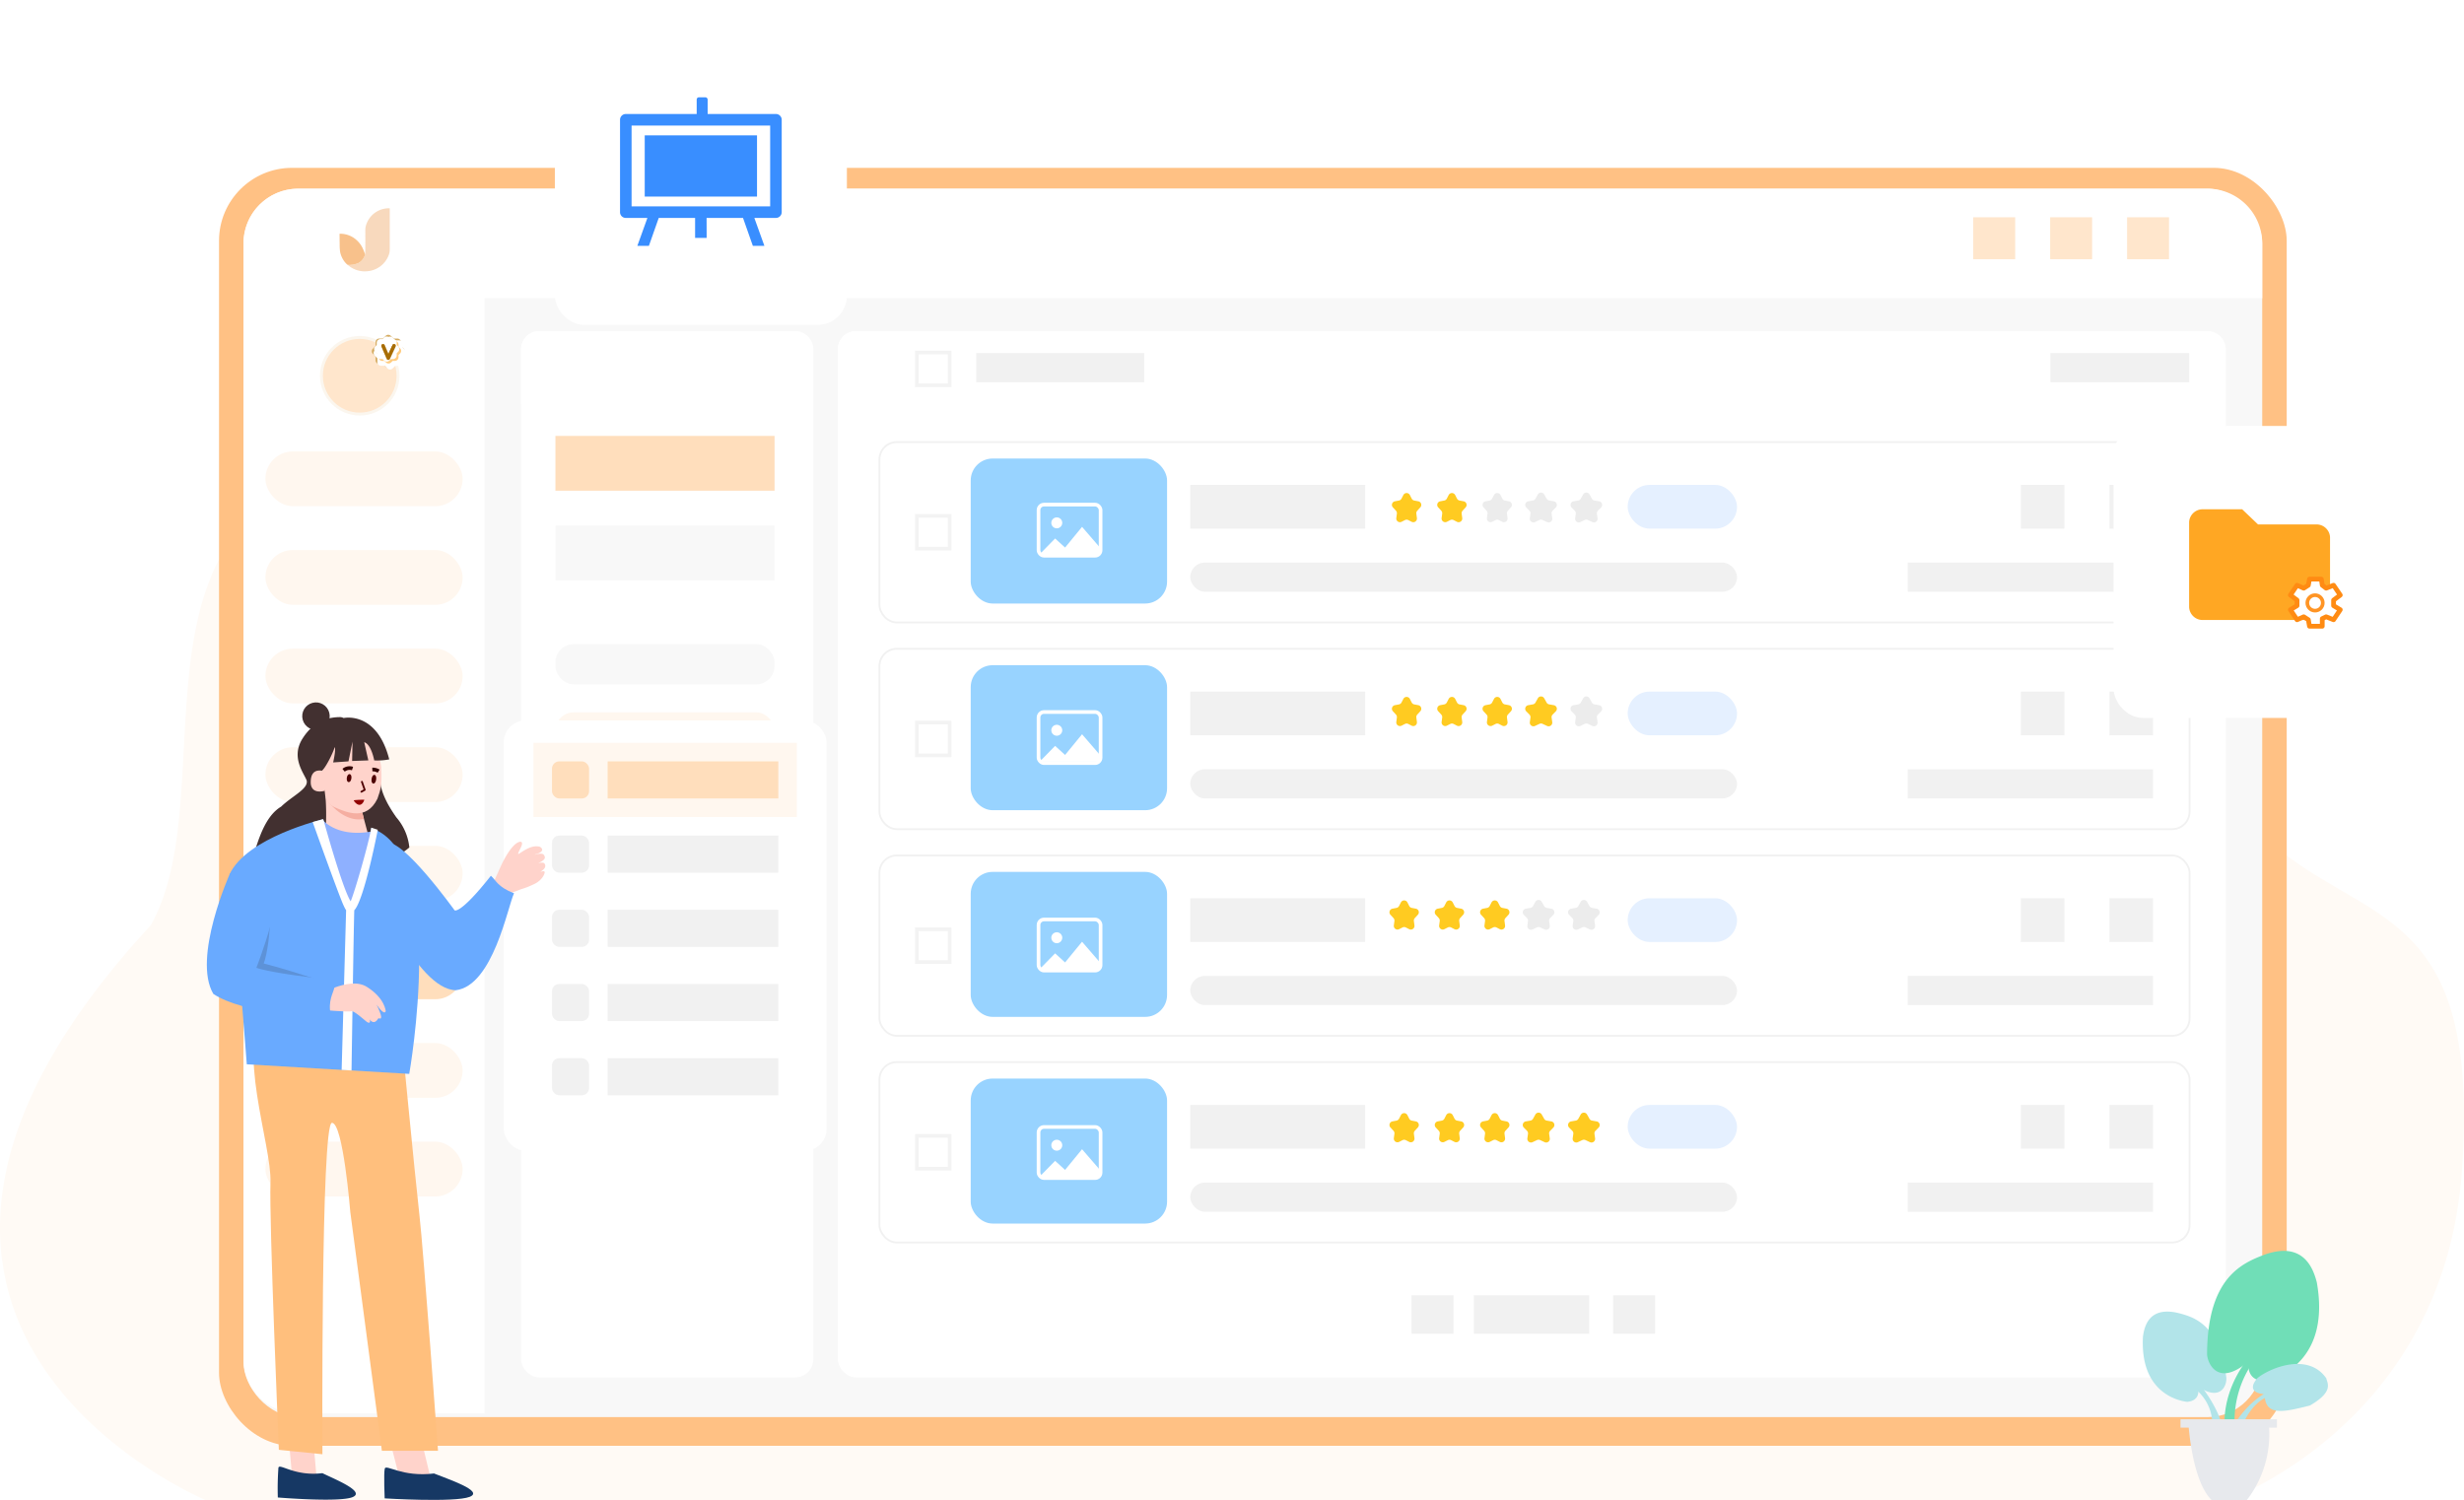 <svg xmlns="http://www.w3.org/2000/svg" xmlns:xlink="http://www.w3.org/1999/xlink" width="675" height="411" viewBox="0 0 675 411">
  <defs>
    <style>
      .cls-1 {
        fill: url(#linear-gradient);
      }

      .cls-2 {
        fill: #fffaf5;
      }

      .cls-3 {
        fill: #ffc184;
      }

      .cls-4 {
        fill: #f8f8f8;
      }

      .cls-20, .cls-21, .cls-31, .cls-5 {
        fill: #fff;
      }

      .cls-6 {
        fill: #fff7ef;
      }

      .cls-7 {
        fill: #ffdebc;
      }

      .cls-8 {
        opacity: 0.56;
      }

      .cls-9 {
        fill: #f2bc89;
      }

      .cls-10 {
        fill: #f29130;
      }

      .cls-11 {
        fill: #ffe6cc;
      }

      .cls-12 {
        fill: #f1f1f1;
      }

      .cls-13 {
        fill: #d7a854;
        opacity: 0.1;
      }

      .cls-14 {
        fill: #d5ac62;
      }

      .cls-15, .cls-24, .cls-32, .cls-41, .cls-44 {
        fill: none;
      }

      .cls-16 {
        fill: #ffcc80;
      }

      .cls-17 {
        fill: #ba6f00;
      }

      .cls-18 {
        fill: #a76c00;
      }

      .cls-19 {
        opacity: 0.5;
        clip-path: url(#clip-path);
      }

      .cls-20, .cls-21 {
        stroke: #f1f1f1;
      }

      .cls-20, .cls-44 {
        stroke-width: 0.5px;
      }

      .cls-21 {
        opacity: 0.85;
      }

      .cls-22 {
        fill: #e5f0ff;
      }

      .cls-23 {
        fill: #98d3ff;
      }

      .cls-24 {
        stroke: #fff;
      }

      .cls-25 {
        fill: #ffcb21;
      }

      .cls-26 {
        fill: #ececec;
      }

      .cls-27 {
        fill: #e7e9ed;
      }

      .cls-28 {
        fill: #b2e4e9;
      }

      .cls-29 {
        fill: #70deb7;
      }

      .cls-30 {
        fill: #ffa723;
      }

      .cls-31 {
        stroke: #ff8b13;
        stroke-width: 1.3px;
      }

      .cls-31, .cls-44 {
        stroke-linecap: round;
        stroke-linejoin: round;
      }

      .cls-32 {
        stroke: #ff9424;
      }

      .cls-33 {
        fill: #ffd3cb;
      }

      .cls-34 {
        fill: #163864;
      }

      .cls-35 {
        fill: #ffbf7d;
      }

      .cls-36 {
        fill: #423030;
      }

      .cls-37 {
        fill: #f5aea1;
      }

      .cls-38 {
        fill: #69aaff;
      }

      .cls-39 {
        fill: #8eb0ff;
      }

      .cls-40 {
        fill: #5d92d8;
      }

      .cls-41 {
        stroke: #707070;
      }

      .cls-42, .cls-43 {
        fill: #4d0101;
      }

      .cls-42 {
        stroke: #320101;
      }

      .cls-44 {
        stroke: #4d0101;
      }

      .cls-45 {
        fill: #910000;
      }

      .cls-46 {
        fill: #398eff;
      }

      .cls-47 {
        stroke: none;
      }

      .cls-48 {
        filter: url(#矩形_7966-2);
      }

      .cls-49 {
        filter: url(#矩形_7966);
      }

      .cls-50 {
        filter: url(#矩形_7968);
      }

      .cls-51 {
        filter: url(#路径_3);
      }

      .cls-52 {
        filter: url(#联合_3);
      }

      .cls-53 {
        filter: url(#联合_1);
      }

      .cls-54 {
        filter: url(#矩形_5684);
      }

      .cls-55 {
        filter: url(#矩形_5681);
      }

      .cls-56 {
        filter: url(#矩形_2);
      }

      .cls-57 {
        filter: url(#矩形_5606);
      }

      .cls-58 {
        filter: url(#矩形_1);
      }

      .cls-59 {
        filter: url(#矩形_6113);
      }

      .cls-60 {
        filter: url(#联合_2-6);
      }
    </style>
    <linearGradient id="linear-gradient" x1="0.931" y1="0.923" x2="0.037" y2="0.044" gradientUnits="objectBoundingBox">
      <stop offset="0" stop-color="#e9c71d"/>
      <stop offset="1" stop-color="#ffeeac"/>
    </linearGradient>
    <filter id="联合_2">
      <feOffset dx="-0.5" dy="-0.5" input="SourceAlpha"/>
      <feGaussianBlur stdDeviation="1.5" result="blur"/>
      <feFlood flood-color="#df8600" flood-opacity="0.388" result="color"/>
      <feComposite operator="out" in="SourceGraphic" in2="blur"/>
      <feComposite operator="in" in="color"/>
      <feComposite operator="in" in2="SourceGraphic"/>
    </filter>
    <filter id="联合_2-2">
      <feOffset dx="-0.5" dy="-0.5" input="SourceAlpha"/>
      <feGaussianBlur stdDeviation="1.5" result="blur-2"/>
      <feFlood flood-color="#df8600" flood-opacity="0.388" result="color-2"/>
      <feComposite operator="out" in="SourceGraphic" in2="blur-2"/>
      <feComposite operator="in" in="color-2"/>
      <feComposite operator="in" in2="SourceGraphic"/>
    </filter>
    <linearGradient id="linear-gradient-3" x1="0.931" y1="0.923" x2="0.037" y2="0.044" gradientUnits="objectBoundingBox">
      <stop offset="0" stop-color="#dd9351"/>
      <stop offset="1" stop-color="#deb896"/>
    </linearGradient>
    <filter id="联合_2-3">
      <feOffset dx="-0.5" dy="-0.5" input="SourceAlpha"/>
      <feGaussianBlur stdDeviation="1.5" result="blur-3"/>
      <feFlood flood-color="#dd9351" flood-opacity="0.388" result="color-3"/>
      <feComposite operator="out" in="SourceGraphic" in2="blur-3"/>
      <feComposite operator="in" in="color-3"/>
      <feComposite operator="in" in2="SourceGraphic"/>
    </filter>
    <filter id="联合_2-4">
      <feOffset dx="-0.5" dy="-0.5" input="SourceAlpha"/>
      <feGaussianBlur stdDeviation="1.5" result="blur-4"/>
      <feFlood flood-color="#df8600" flood-opacity="0.388" result="color-4"/>
      <feComposite operator="out" in="SourceGraphic" in2="blur-4"/>
      <feComposite operator="in" in="color-4"/>
      <feComposite operator="in" in2="SourceGraphic"/>
    </filter>
    <filter id="联合_2-5">
      <feOffset dx="-0.5" dy="-0.5" input="SourceAlpha"/>
      <feGaussianBlur stdDeviation="1.5" result="blur-5"/>
      <feFlood flood-color="#df8600" flood-opacity="0.388" result="color-5"/>
      <feComposite operator="out" in="SourceGraphic" in2="blur-5"/>
      <feComposite operator="in" in="color-5"/>
      <feComposite operator="in" in2="SourceGraphic"/>
    </filter>
    <filter id="联合_2-6">
      <feOffset dx="-0.5" dy="-0.5" input="SourceAlpha"/>
      <feGaussianBlur stdDeviation="1.5" result="blur-6"/>
      <feFlood flood-color="#df8600" flood-opacity="0.388" result="color-6"/>
      <feComposite operator="out" in="SourceGraphic" in2="blur-6"/>
      <feComposite operator="in" in="color-6"/>
      <feComposite operator="in" in2="SourceGraphic"/>
    </filter>
    <filter id="矩形_6113" x="52.5" y="38.483" width="581.434" height="365.098" filterUnits="userSpaceOnUse">
      <feOffset dy="2" input="SourceAlpha"/>
      <feGaussianBlur stdDeviation="2.5" result="blur-7"/>
      <feFlood flood-color="#005ae1" flood-opacity="0.102"/>
      <feComposite operator="in" in2="blur-7"/>
      <feComposite in="SourceGraphic"/>
    </filter>
    <filter id="矩形_1" x="60.705" y="45.688" width="565.025" height="348.535" filterUnits="userSpaceOnUse">
      <feOffset dy="1" input="SourceAlpha"/>
      <feGaussianBlur stdDeviation="2" result="blur-8"/>
      <feFlood flood-color="#005ae1" flood-opacity="0.059"/>
      <feComposite operator="in" in2="blur-8"/>
      <feComposite in="SourceGraphic"/>
    </filter>
    <filter id="矩形_5606" x="60.705" y="59.696" width="78.034" height="333.527" filterUnits="userSpaceOnUse">
      <feOffset input="SourceAlpha"/>
      <feGaussianBlur stdDeviation="2" result="blur-9"/>
      <feFlood flood-color="#333" flood-opacity="0.059"/>
      <feComposite operator="in" in2="blur-9"/>
      <feComposite in="SourceGraphic"/>
    </filter>
    <filter id="矩形_2" x="60.705" y="45.688" width="565.025" height="42.016" filterUnits="userSpaceOnUse">
      <feOffset dy="1" input="SourceAlpha"/>
      <feGaussianBlur stdDeviation="2" result="blur-10"/>
      <feFlood flood-color="#0063e5" flood-opacity="0.059"/>
      <feComposite operator="in" in2="blur-10"/>
      <feComposite in="SourceGraphic"/>
    </filter>
    <filter id="矩形_5681" x="136.744" y="84.708" width="92.042" height="32.01" filterUnits="userSpaceOnUse">
      <feOffset input="SourceAlpha"/>
      <feGaussianBlur stdDeviation="2" result="blur-11"/>
      <feFlood flood-color="#0063e5" flood-opacity="0.059"/>
      <feComposite operator="in" in2="blur-11"/>
      <feComposite in="SourceGraphic"/>
    </filter>
    <filter id="矩形_5684" x="223.526" y="84.708" width="392.198" height="32.01" filterUnits="userSpaceOnUse">
      <feOffset input="SourceAlpha"/>
      <feGaussianBlur stdDeviation="2" result="blur-12"/>
      <feFlood flood-color="#0063e5" flood-opacity="0.059"/>
      <feComposite operator="in" in2="blur-12"/>
      <feComposite in="SourceGraphic"/>
    </filter>
    <filter id="联合_1">
      <feOffset dx="0.5" dy="0.5" input="SourceAlpha"/>
      <feGaussianBlur stdDeviation="0.5" result="blur-13"/>
      <feFlood flood-color="#fffac9" result="color-7"/>
      <feComposite operator="out" in="SourceGraphic" in2="blur-13"/>
      <feComposite operator="in" in="color-7"/>
      <feComposite operator="in" in2="SourceGraphic"/>
    </filter>
    <filter id="联合_3">
      <feOffset dx="-0.5" dy="-0.5" input="SourceAlpha"/>
      <feGaussianBlur stdDeviation="1.5" result="blur-14"/>
      <feFlood flood-color="#f90" flood-opacity="0.302" result="color-8"/>
      <feComposite operator="out" in="SourceGraphic" in2="blur-14"/>
      <feComposite operator="in" in="color-8"/>
      <feComposite operator="in" in2="SourceGraphic"/>
    </filter>
    <filter id="路径_3">
      <feOffset dx="0.1" dy="0.1" input="SourceAlpha"/>
      <feGaussianBlur stdDeviation="0.1" result="blur-15"/>
      <feFlood flood-color="#a16000" result="color-9"/>
      <feComposite operator="out" in="SourceGraphic" in2="blur-15"/>
      <feComposite operator="in" in="color-9"/>
      <feComposite operator="in" in2="SourceGraphic"/>
    </filter>
    <clipPath id="clip-path">
      <g class="cls-60" transform="matrix(1, 0, 0, 1, 0, 0)">
        <path id="联合_2-7" data-name="联合 2" class="cls-1" d="M2.739,6.6l-.424-.424h-.6a1,1,0,0,1-1-1v-.6L.293,4.153a1,1,0,0,1,0-1.414l.423-.423v-.6a1,1,0,0,1,1-1h.6L2.739.293a1,1,0,0,1,1.414,0l.423.423h.6a1,1,0,0,1,1,1v.6l.423.423a1,1,0,0,1,0,1.414l-.423.423v.6a1,1,0,0,1-1,1h-.6L4.153,6.6a1,1,0,0,1-1.414,0Z" transform="translate(0 0)"/>
      </g>
    </clipPath>
    <filter id="矩形_7968" x="129" y="188.372" width="106.425" height="135.901" filterUnits="userSpaceOnUse">
      <feOffset dy="2" input="SourceAlpha"/>
      <feGaussianBlur stdDeviation="3" result="blur-16"/>
      <feFlood flood-color="#005ae1" flood-opacity="0.102"/>
      <feComposite operator="in" in2="blur-16"/>
      <feComposite in="SourceGraphic"/>
    </filter>
    <filter id="矩形_7966" x="570" y="107.689" width="98" height="98" filterUnits="userSpaceOnUse">
      <feOffset dy="2" input="SourceAlpha"/>
      <feGaussianBlur stdDeviation="3" result="blur-17"/>
      <feFlood flood-color="#005ae1" flood-opacity="0.102"/>
      <feComposite operator="in" in2="blur-17"/>
      <feComposite in="SourceGraphic"/>
    </filter>
    <filter id="矩形_7966-2" x="143" y="0" width="98" height="98" filterUnits="userSpaceOnUse">
      <feOffset dy="2" input="SourceAlpha"/>
      <feGaussianBlur stdDeviation="3" result="blur-18"/>
      <feFlood flood-color="#005ae1" flood-opacity="0.102"/>
      <feComposite operator="in" in2="blur-18"/>
      <feComposite in="SourceGraphic"/>
    </filter>
  </defs>
  <g id="组_9507" data-name="组 9507" transform="translate(-260 -2219)">
    <path id="路径_6136" data-name="路径 6136" class="cls-2" d="M-21515.881,15189.275s-116.213-48.147-15.062-157.584c21.494-38.483-13.457-120.145,65.9-126.784s107.754,0,190.043,19.926c77.387-7.969,241.855-45.828,286.91-8.634,26.869,23.758,15.68,75.712,41.146,95.635s53.99,17.265,49.094,87-64.451,90.443-64.451,90.443Z" transform="translate(21832.301 -12559.275)"/>
    <g id="组_9501" data-name="组 9501" transform="translate(320 2262.983)">
      <g id="组_9496" data-name="组 9496">
        <g id="组_8018" data-name="组 8018" transform="translate(0 0)">
          <g id="组_7359" data-name="组 7359" transform="translate(0 0)">
            <g id="组_7317" data-name="组 7317">
              <g id="组_7278" data-name="组 7278">
                <g id="组_7274" data-name="组 7274">
                  <g id="组_6510" data-name="组 6510">
                    <g id="组_7161" data-name="组 7161">
                      <g id="组_7187" data-name="组 7187">
                        <g id="组_7171" data-name="组 7171">
                          <g id="组_6160" data-name="组 6160">
                            <g id="组_6154" data-name="组 6154">
                              <g id="组_6147" data-name="组 6147">
                                <g id="组_5987" data-name="组 5987">
                                  <g class="cls-59" transform="matrix(1, 0, 0, 1, -60, -43.98)">
                                    <rect id="矩形_6113-2" data-name="矩形 6113" class="cls-3" width="566.434" height="350.098" rx="20" transform="translate(60 43.98)"/>
                                  </g>
                                  <g class="cls-58" transform="matrix(1, 0, 0, 1, -60, -43.98)">
                                    <rect id="矩形_1-2" data-name="矩形 1" class="cls-4" width="553.025" height="336.535" rx="15" transform="translate(66.7 50.69)"/>
                                  </g>
                                  <g class="cls-57" transform="matrix(1, 0, 0, 1, -60, -43.98)">
                                    <path id="矩形_5606-2" data-name="矩形 5606" class="cls-5" d="M0,0H66.034a0,0,0,0,1,0,0V321.527a0,0,0,0,1,0,0H15a15,15,0,0,1-15-15V0A0,0,0,0,1,0,0Z" transform="translate(66.7 65.7)"/>
                                  </g>
                                  <g class="cls-56" transform="matrix(1, 0, 0, 1, -60, -43.98)">
                                    <path id="矩形_2-2" data-name="矩形 2" class="cls-5" d="M15,0H538.025a15,15,0,0,1,15,15V30.016a0,0,0,0,1,0,0H0a0,0,0,0,1,0,0V15A15,15,0,0,1,15,0Z" transform="translate(66.7 50.69)"/>
                                  </g>
                                  <g id="组_5981" data-name="组 5981" transform="translate(12.708 79.69)">
                                    <rect id="矩形_5609" data-name="矩形 5609" class="cls-6" width="54.028" height="15.008" rx="7.504"/>
                                    <rect id="矩形_5610" data-name="矩形 5610" class="cls-6" width="54.028" height="15.008" rx="7.504" transform="translate(0 27.014)"/>
                                    <rect id="矩形_5611" data-name="矩形 5611" class="cls-6" width="54.028" height="15.008" rx="7.504" transform="translate(0 54.028)"/>
                                    <rect id="矩形_5612" data-name="矩形 5612" class="cls-6" width="54.028" height="15.008" rx="7.504" transform="translate(0 81.042)"/>
                                    <rect id="矩形_5613" data-name="矩形 5613" class="cls-6" width="54.028" height="15.008" rx="7.504" transform="translate(0 108.056)"/>
                                    <rect id="矩形_5614" data-name="矩形 5614" class="cls-7" width="54.028" height="15.008" rx="7.504" transform="translate(0 135.07)"/>
                                    <rect id="矩形_5615" data-name="矩形 5615" class="cls-6" width="54.028" height="15.008" rx="7.504" transform="translate(0 162.084)"/>
                                    <rect id="矩形_5616" data-name="矩形 5616" class="cls-6" width="54.028" height="15.008" rx="7.504" transform="translate(0 189.098)"/>
                                  </g>
                                  <rect id="矩形_5679" data-name="矩形 5679" class="cls-5" width="80.042" height="286.661" rx="5" transform="translate(82.744 46.726)"/>
                                  <rect id="矩形_5682" data-name="矩形 5682" class="cls-7" width="60.031" height="15.008" transform="translate(92.155 75.439)"/>
                                  <rect id="矩形_5683" data-name="矩形 5683" class="cls-4" width="60.031" height="15.008" transform="translate(92.155 100.018)"/>
                                  <rect id="矩形_5680" data-name="矩形 5680" class="cls-5" width="380.198" height="286.661" rx="5" transform="translate(169.526 46.726)"/>
                                  <g class="cls-55" transform="matrix(1, 0, 0, 1, -60, -43.98)">
                                    <path id="矩形_5681-2" data-name="矩形 5681" class="cls-5" d="M5,0H75.042a5,5,0,0,1,5,5V20.01a0,0,0,0,1,0,0H0a0,0,0,0,1,0,0V5A5,5,0,0,1,5,0Z" transform="translate(142.74 90.71)"/>
                                  </g>
                                  <g class="cls-54" transform="matrix(1, 0, 0, 1, -60, -43.98)">
                                    <path id="矩形_5684-2" data-name="矩形 5684" class="cls-5" d="M5,0H375.2a5,5,0,0,1,5,5V20.01a0,0,0,0,1,0,0H0a0,0,0,0,1,0,0V5A5,5,0,0,1,5,0Z" transform="translate(229.53 90.71)"/>
                                  </g>
                                  <rect id="矩形_5685" data-name="矩形 5685" class="cls-4" width="60.031" height="11.006" rx="5" transform="translate(92.155 132.489)"/>
                                  <rect id="矩形_5686" data-name="矩形 5686" class="cls-6" width="60.031" height="11.006" rx="5" transform="translate(92.155 151.173)"/>
                                  <rect id="矩形_5687" data-name="矩形 5687" class="cls-6" width="60.031" height="11.006" rx="5" transform="translate(92.155 169.857)"/>
                                  <rect id="矩形_5688" data-name="矩形 5688" class="cls-6" width="60.031" height="11.006" rx="5" transform="translate(92.155 188.541)"/>
                                  <rect id="矩形_5689" data-name="矩形 5689" class="cls-6" width="60.031" height="11.006" rx="5" transform="translate(92.155 207.225)"/>
                                  <rect id="矩形_5690" data-name="矩形 5690" class="cls-6" width="60.031" height="11.006" rx="5" transform="translate(92.155 225.909)"/>
                                  <g id="匡优考试logo-终稿-白" class="cls-8" transform="translate(33.016 13.079)">
                                    <path id="路径_1779" data-name="路径 1779" class="cls-9" d="M91.026,1.137v11.21a4.312,4.312,0,0,1-.27,1.6,6.841,6.841,0,0,1-5.869,4.429c-.366.042-.782.042-.788.042a7.094,7.094,0,0,1-4.347-1.578c-.09-.065-.27-.214-.262-.205h.034a6.022,6.022,0,0,0,2.952-.523,3.8,3.8,0,0,0,1.8-2.324v0c.1-.476.062-6.812.062-6.812a4.848,4.848,0,0,1,.225-1.291A6.534,6.534,0,0,1,91.026,1.137Z" transform="translate(-77.276 -1.135)"/>
                                    <path id="路径_1780" data-name="路径 1780" class="cls-10" d="M7.8,254.768A3.8,3.8,0,0,1,6,257.092a6.027,6.027,0,0,1-2.952.523H3.014c-.118-.093-.459-.411-.5-.456A6.575,6.575,0,0,1,.96,254.087a14.241,14.241,0,0,1-.124-1.511L.8,249.134h0v-.042A6.684,6.684,0,0,1,5.552,250.9a6.846,6.846,0,0,1,1.483,1.958c.1.194.174.357.234.5a5.88,5.88,0,0,1,.273.678c.037.107.222.574.264.726A0,0,0,0,0,7.8,254.768Z" transform="translate(-0.8 -242.115)"/>
                                  </g>
                                  <rect id="矩形_6114" data-name="矩形 6114" class="cls-11" width="11.494" height="11.494" transform="translate(480.556 15.54)"/>
                                  <rect id="矩形_6115" data-name="矩形 6115" class="cls-11" width="11.494" height="11.494" transform="translate(501.628 15.54)"/>
                                  <rect id="矩形_6116" data-name="矩形 6116" class="cls-11" width="11.494" height="11.494" transform="translate(522.701 15.54)"/>
                                </g>
                                <rect id="矩形_5720" data-name="矩形 5720" class="cls-12" width="46.02" height="8.004" transform="translate(207.427 52.729)"/>
                                <rect id="矩形_5722" data-name="矩形 5722" class="cls-12" width="38.02" height="8.004" transform="translate(501.699 52.729)"/>
                              </g>
                              <rect id="矩形_6074" data-name="矩形 6074" class="cls-12" width="31.609" height="10.536" transform="translate(343.746 310.866)"/>
                              <rect id="矩形_6075" data-name="矩形 6075" class="cls-12" width="11.494" height="10.536" transform="translate(326.682 310.866)"/>
                              <rect id="矩形_6076" data-name="矩形 6076" class="cls-12" width="11.494" height="10.536" transform="translate(381.911 310.866)"/>
                            </g>
                          </g>
                        </g>
                        <g id="组_7177" data-name="组 7177" transform="translate(27.651 47.736)">
                          <g id="组_4442" data-name="组 4442" transform="translate(0 0.324)">
                            <circle id="椭圆_43" data-name="椭圆 43" class="cls-13" cx="10.896" cy="10.896" r="10.896"/>
                            <circle id="椭圆_42" data-name="椭圆 42" class="cls-11" cx="10.095" cy="10.095" r="10.095" transform="translate(0.801 0.801)"/>
                          </g>
                          <g id="组件_38_2" data-name="组件 38 – 2" transform="translate(14.204 0)">
                            <g id="组_162" data-name="组 162" transform="translate(0)">
                              <g data-type="innerShadowGroup">
                                <path id="联合_1-2" data-name="联合 1" class="cls-14" d="M3.8,8.711l-.733-.733H2.026a1,1,0,0,1-1-1V5.942L.293,5.209a1,1,0,0,1,0-1.414l.733-.733V2.026a1,1,0,0,1,1-1H3.062L3.8.293a1,1,0,0,1,1.414,0l.733.734H6.979a1,1,0,0,1,1,1V3.063l.733.733a1,1,0,0,1,0,1.414l-.733.733V6.979a1,1,0,0,1-1,1H5.942l-.733.733a1,1,0,0,1-1.414,0Z" transform="translate(0 0)"/>
                                <g class="cls-53" transform="matrix(1, 0, 0, 1, -101.86, -91.72)">
                                  <path id="联合_1-3" data-name="联合 1" class="cls-5" d="M3.8,8.711l-.733-.733H2.026a1,1,0,0,1-1-1V5.942L.293,5.209a1,1,0,0,1,0-1.414l.733-.733V2.026a1,1,0,0,1,1-1H3.062L3.8.293a1,1,0,0,1,1.414,0l.733.734H6.979a1,1,0,0,1,1,1V3.063l.733.733a1,1,0,0,1,0,1.414l-.733.733V6.979a1,1,0,0,1-1,1H5.942l-.733.733a1,1,0,0,1-1.414,0Z" transform="translate(101.86 91.72)"/>
                                </g>
                              </g>
                              <path id="联合_7" data-name="联合 7" class="cls-15" d="M3.8,8.711l-.733-.733H2.026a1,1,0,0,1-1-1V5.942L.293,5.209a1,1,0,0,1,0-1.414l.733-.733V2.026a1,1,0,0,1,1-1H3.062L3.8.293a1,1,0,0,1,1.414,0l.733.734H6.979a1,1,0,0,1,1,1V3.063l.733.733a1,1,0,0,1,0,1.414l-.733.733V6.979a1,1,0,0,1-1,1H5.942l-.733.733a1,1,0,0,1-1.414,0Z" transform="translate(0 0)"/>
                              <g data-type="innerShadowGroup">
                                <path id="联合_3-2" data-name="联合 3" class="cls-16" d="M2.739,6.6l-.424-.424h-.6a1,1,0,0,1-1-1v-.6L.293,4.153a1,1,0,0,1,0-1.414l.423-.423v-.6a1,1,0,0,1,1-1h.6L2.739.293a1,1,0,0,1,1.414,0l.423.423h.6a1,1,0,0,1,1,1v.6l.423.423a1,1,0,0,1,0,1.414l-.423.423v.6a1,1,0,0,1-1,1h-.6L4.153,6.6a1,1,0,0,1-1.414,0Z" transform="translate(1.142 0.972)"/>
                                <g class="cls-52" transform="matrix(1, 0, 0, 1, -101.86, -91.72)">
                                  <path id="联合_3-3" data-name="联合 3" class="cls-5" d="M2.739,6.6l-.424-.424h-.6a1,1,0,0,1-1-1v-.6L.293,4.153a1,1,0,0,1,0-1.414l.423-.423v-.6a1,1,0,0,1,1-1h.6L2.739.293a1,1,0,0,1,1.414,0l.423.423h.6a1,1,0,0,1,1,1v.6l.423.423a1,1,0,0,1,0,1.414l-.423.423v.6a1,1,0,0,1-1,1h-.6L4.153,6.6a1,1,0,0,1-1.414,0Z" transform="translate(103 92.69)"/>
                                </g>
                              </g>
                              <g data-type="innerShadowGroup">
                                <path id="路径_3-2" data-name="路径 3" class="cls-17" d="M337.412,159.593h-.007a.474.474,0,0,1-.429-.288l-1.451-3.395a.474.474,0,0,1,.871-.372l1.032,2.414,1.12-2.426a.474.474,0,0,1,.86.4l-1.567,3.395A.474.474,0,0,1,337.412,159.593Z" transform="translate(-332.881 -152.715)"/>
                                <g class="cls-51" transform="matrix(1, 0, 0, 1, -101.86, -91.72)">
                                  <path id="路径_3-3" data-name="路径 3" class="cls-5" d="M337.412,159.593h-.007a.474.474,0,0,1-.429-.288l-1.451-3.395a.474.474,0,0,1,.871-.372l1.032,2.414,1.12-2.426a.474.474,0,0,1,.86.4l-1.567,3.395A.474.474,0,0,1,337.412,159.593Z" transform="translate(-231.03 -61)"/>
                                </g>
                              </g>
                              <path id="路径_3-4" data-name="路径 3" class="cls-18" d="M337.412,159.593h-.007a.474.474,0,0,1-.429-.288l-1.451-3.395a.474.474,0,0,1,.871-.372l1.032,2.414,1.12-2.426a.474.474,0,0,1,.86.4l-1.567,3.395A.474.474,0,0,1,337.412,159.593Z" transform="translate(-332.881 -152.715)"/>
                            </g>
                          </g>
                        </g>
                      </g>
                    </g>
                  </g>
                </g>
              </g>
            </g>
          </g>
        </g>
        <g id="组_8504" data-name="组 8504" transform="translate(180.671 76.883)">
          <g id="组_8041" data-name="组 8041" transform="translate(0 0)">
            <g id="组_8040" data-name="组 8040">
              <g id="矩形_5691" data-name="矩形 5691" class="cls-20">
                <rect class="cls-47" width="359.396" height="49.916" rx="5"/>
                <rect class="cls-15" x="0.25" y="0.25" width="358.896" height="49.416" rx="4.75"/>
              </g>
              <g id="矩形_5695" data-name="矩形 5695" class="cls-21" transform="translate(9.983 19.966)">
                <rect class="cls-47" width="9.983" height="9.983"/>
                <rect class="cls-15" x="0.5" y="0.5" width="8.983" height="8.983"/>
              </g>
              <rect id="矩形_5699" data-name="矩形 5699" class="cls-12" width="47.919" height="11.98" transform="translate(85.394 11.98)"/>
              <rect id="矩形_5700" data-name="矩形 5700" class="cls-22" width="29.95" height="11.98" rx="5.99" transform="translate(205.227 11.98)"/>
              <rect id="矩形_5702" data-name="矩形 5702" class="cls-12" width="149.782" height="7.987" rx="3.993" transform="translate(85.394 33.26)"/>
              <rect id="矩形_5707" data-name="矩形 5707" class="cls-12" width="67.203" height="7.987" transform="translate(281.941 33.26)"/>
              <rect id="矩形_6951" data-name="矩形 6951" class="cls-12" width="11.941" height="11.98" transform="translate(312.92 11.98)"/>
              <rect id="矩形_6952" data-name="矩形 6952" class="cls-12" width="11.941" height="11.98" transform="translate(337.202 11.98)"/>
            </g>
            <rect id="矩形_6949" data-name="矩形 6949" class="cls-23" width="53.789" height="39.721" rx="6" transform="translate(25.251 4.754)"/>
            <g id="组_9498" data-name="组 9498" transform="translate(43.329 16.877)">
              <g id="矩形_6993" data-name="矩形 6993" class="cls-24">
                <rect class="cls-47" width="18" height="15" rx="2"/>
                <rect class="cls-15" x="0.5" y="0.5" width="17" height="14" rx="1.5"/>
              </g>
              <circle id="椭圆_1013" data-name="椭圆 1013" class="cls-5" cx="1.5" cy="1.5" r="1.5" transform="translate(4 4)"/>
              <path id="路径_4647" data-name="路径 4647" class="cls-5" d="M-14697.226,2753.135l4.268-4.356,2.732,2.485,4.648-5.669,4.854,5.612v1.928Z" transform="translate(14698 -2739)"/>
            </g>
          </g>
        </g>
        <g id="组_8505" data-name="组 8505" transform="translate(180.671 133.504)">
          <g id="组_8041-2" data-name="组 8041" transform="translate(0 0)">
            <g id="组_8040-2" data-name="组 8040">
              <g id="矩形_5691-2" data-name="矩形 5691" class="cls-20">
                <rect class="cls-47" width="359.396" height="49.916" rx="5"/>
                <rect class="cls-15" x="0.25" y="0.25" width="358.896" height="49.416" rx="4.75"/>
              </g>
              <g id="矩形_5695-2" data-name="矩形 5695" class="cls-21" transform="translate(9.983 19.966)">
                <rect class="cls-47" width="9.983" height="9.983"/>
                <rect class="cls-15" x="0.5" y="0.5" width="8.983" height="8.983"/>
              </g>
              <rect id="矩形_5699-2" data-name="矩形 5699" class="cls-12" width="47.919" height="11.98" transform="translate(85.394 11.98)"/>
              <rect id="矩形_5700-2" data-name="矩形 5700" class="cls-22" width="29.95" height="11.98" rx="5.99" transform="translate(205.227 11.98)"/>
              <rect id="矩形_5702-2" data-name="矩形 5702" class="cls-12" width="149.782" height="7.987" rx="3.993" transform="translate(85.394 33.26)"/>
              <rect id="矩形_5707-2" data-name="矩形 5707" class="cls-12" width="67.203" height="7.987" transform="translate(281.941 33.26)"/>
              <rect id="矩形_6951-2" data-name="矩形 6951" class="cls-12" width="11.941" height="11.98" transform="translate(312.92 11.98)"/>
              <rect id="矩形_6952-2" data-name="矩形 6952" class="cls-12" width="11.941" height="11.98" transform="translate(337.202 11.98)"/>
            </g>
            <rect id="矩形_6949-2" data-name="矩形 6949" class="cls-23" width="53.789" height="39.721" rx="6" transform="translate(25.251 4.754)"/>
          </g>
        </g>
        <g id="组_8508" data-name="组 8508" transform="translate(320.37 89.895)">
          <path id="多边形_32" data-name="多边形 32" class="cls-25" d="M4.075,1.74a1,1,0,0,1,1.78,0l.5.979a1,1,0,0,0,.7.527l1.117.213a1,1,0,0,1,.552,1.655l-.842.925a1,1,0,0,0-.252.8l.157,1.217a1,1,0,0,1-1.444,1.02L5.417,8.6a1,1,0,0,0-.9,0l-.932.472a1,1,0,0,1-1.444-1.02L2.3,6.84a1,1,0,0,0-.252-.8L1.2,5.114a1,1,0,0,1,.552-1.655l1.117-.213a1,1,0,0,0,.7-.527Z" transform="translate(0 0)"/>
          <path id="多边形_33" data-name="多边形 33" class="cls-25" d="M4.075,1.74a1,1,0,0,1,1.78,0l.5.979a1,1,0,0,0,.7.527l1.117.213a1,1,0,0,1,.552,1.655l-.842.925a1,1,0,0,0-.252.8l.157,1.217a1,1,0,0,1-1.444,1.02L5.417,8.6a1,1,0,0,0-.9,0l-.932.472a1,1,0,0,1-1.444-1.02L2.3,6.84a1,1,0,0,0-.252-.8L1.2,5.114a1,1,0,0,1,.552-1.655l1.117-.213a1,1,0,0,0,.7-.527Z" transform="translate(12.413 0)"/>
          <path id="多边形_34" data-name="多边形 34" class="cls-26" d="M4.075,1.74a1,1,0,0,1,1.78,0l.5.979a1,1,0,0,0,.7.527l1.117.213a1,1,0,0,1,.552,1.655l-.842.925a1,1,0,0,0-.252.8l.157,1.217a1,1,0,0,1-1.444,1.02L5.417,8.6a1,1,0,0,0-.9,0l-.932.472a1,1,0,0,1-1.444-1.02L2.3,6.84a1,1,0,0,0-.252-.8L1.2,5.114a1,1,0,0,1,.552-1.655l1.117-.213a1,1,0,0,0,.7-.527Z" transform="translate(24.826 0)"/>
          <path id="多边形_35" data-name="多边形 35" class="cls-26" d="M4.5,1.578a1,1,0,0,1,1.749,0L6.9,2.737a1,1,0,0,0,.7.5l1.285.226A1,1,0,0,1,9.421,5.15l-.867.88a1,1,0,0,0-.278.84l.173,1.236A1,1,0,0,1,7.034,9.15L5.8,8.574a1,1,0,0,0-.847,0L3.723,9.15A1,1,0,0,1,2.309,8.106L2.482,6.87A1,1,0,0,0,2.2,6.03l-.867-.88a1,1,0,0,1,.539-1.687l1.285-.226a1,1,0,0,0,.7-.5Z" transform="translate(36.411 0)"/>
          <path id="多边形_36" data-name="多边形 36" class="cls-26" d="M4.5,1.578a1,1,0,0,1,1.749,0L6.9,2.737a1,1,0,0,0,.7.5l1.285.226A1,1,0,0,1,9.421,5.15l-.867.88a1,1,0,0,0-.278.84l.173,1.236A1,1,0,0,1,7.034,9.15L5.8,8.574a1,1,0,0,0-.847,0L3.723,9.15A1,1,0,0,1,2.309,8.106L2.482,6.87A1,1,0,0,0,2.2,6.03l-.867-.88a1,1,0,0,1,.539-1.687l1.285-.226a1,1,0,0,0,.7-.5Z" transform="translate(48.824 0)"/>
        </g>
        <g id="组_8509" data-name="组 8509" transform="translate(320.37 145.748)">
          <path id="多边形_32-2" data-name="多边形 32" class="cls-25" d="M4.075,1.74a1,1,0,0,1,1.78,0l.5.979a1,1,0,0,0,.7.527l1.117.213a1,1,0,0,1,.552,1.655l-.842.925a1,1,0,0,0-.252.8l.157,1.217a1,1,0,0,1-1.444,1.02L5.417,8.6a1,1,0,0,0-.9,0l-.932.472a1,1,0,0,1-1.444-1.02L2.3,6.84a1,1,0,0,0-.252-.8L1.2,5.114a1,1,0,0,1,.552-1.655l1.117-.213a1,1,0,0,0,.7-.527Z" transform="translate(0 0)"/>
          <path id="多边形_33-2" data-name="多边形 33" class="cls-25" d="M4.075,1.74a1,1,0,0,1,1.78,0l.5.979a1,1,0,0,0,.7.527l1.117.213a1,1,0,0,1,.552,1.655l-.842.925a1,1,0,0,0-.252.8l.157,1.217a1,1,0,0,1-1.444,1.02L5.417,8.6a1,1,0,0,0-.9,0l-.932.472a1,1,0,0,1-1.444-1.02L2.3,6.84a1,1,0,0,0-.252-.8L1.2,5.114a1,1,0,0,1,.552-1.655l1.117-.213a1,1,0,0,0,.7-.527Z" transform="translate(12.413 0)"/>
          <path id="多边形_34-2" data-name="多边形 34" class="cls-25" d="M4.075,1.74a1,1,0,0,1,1.78,0l.5.979a1,1,0,0,0,.7.527l1.117.213a1,1,0,0,1,.552,1.655l-.842.925a1,1,0,0,0-.252.8l.157,1.217a1,1,0,0,1-1.444,1.02L5.417,8.6a1,1,0,0,0-.9,0l-.932.472a1,1,0,0,1-1.444-1.02L2.3,6.84a1,1,0,0,0-.252-.8L1.2,5.114a1,1,0,0,1,.552-1.655l1.117-.213a1,1,0,0,0,.7-.527Z" transform="translate(24.826 0)"/>
          <path id="多边形_35-2" data-name="多边形 35" class="cls-25" d="M4.5,1.578a1,1,0,0,1,1.749,0L6.9,2.737a1,1,0,0,0,.7.5l1.285.226A1,1,0,0,1,9.421,5.15l-.867.88a1,1,0,0,0-.278.84l.173,1.236A1,1,0,0,1,7.034,9.15L5.8,8.574a1,1,0,0,0-.847,0L3.723,9.15A1,1,0,0,1,2.309,8.106L2.482,6.87A1,1,0,0,0,2.2,6.03l-.867-.88a1,1,0,0,1,.539-1.687l1.285-.226a1,1,0,0,0,.7-.5Z" transform="translate(36.411 0)"/>
          <path id="多边形_36-2" data-name="多边形 36" class="cls-26" d="M4.5,1.578a1,1,0,0,1,1.749,0L6.9,2.737a1,1,0,0,0,.7.5l1.285.226A1,1,0,0,1,9.421,5.15l-.867.88a1,1,0,0,0-.278.84l.173,1.236A1,1,0,0,1,7.034,9.15L5.8,8.574a1,1,0,0,0-.847,0L3.723,9.15A1,1,0,0,1,2.309,8.106L2.482,6.87A1,1,0,0,0,2.2,6.03l-.867-.88a1,1,0,0,1,.539-1.687l1.285-.226a1,1,0,0,0,.7-.5Z" transform="translate(48.824 0)"/>
        </g>
        <g id="组_8513" data-name="组 8513" transform="translate(180.671 190.125)">
          <g id="组_8506" data-name="组 8506" transform="translate(0 0)">
            <g id="组_8041-3" data-name="组 8041">
              <g id="组_8040-3" data-name="组 8040">
                <g id="矩形_5691-3" data-name="矩形 5691" class="cls-20">
                  <rect class="cls-47" width="359.396" height="49.916" rx="5"/>
                  <rect class="cls-15" x="0.25" y="0.25" width="358.896" height="49.416" rx="4.75"/>
                </g>
                <g id="矩形_5695-3" data-name="矩形 5695" class="cls-21" transform="translate(9.983 19.966)">
                  <rect class="cls-47" width="9.983" height="9.983"/>
                  <rect class="cls-15" x="0.5" y="0.5" width="8.983" height="8.983"/>
                </g>
                <rect id="矩形_5699-3" data-name="矩形 5699" class="cls-12" width="47.919" height="11.98" transform="translate(85.394 11.98)"/>
                <rect id="矩形_5700-3" data-name="矩形 5700" class="cls-22" width="29.95" height="11.98" rx="5.99" transform="translate(205.227 11.98)"/>
                <rect id="矩形_5702-3" data-name="矩形 5702" class="cls-12" width="149.782" height="7.987" rx="3.993" transform="translate(85.394 33.26)"/>
                <rect id="矩形_5707-3" data-name="矩形 5707" class="cls-12" width="67.203" height="7.987" transform="translate(281.941 33.26)"/>
                <rect id="矩形_6951-3" data-name="矩形 6951" class="cls-12" width="11.941" height="11.98" transform="translate(312.92 11.98)"/>
                <rect id="矩形_6952-3" data-name="矩形 6952" class="cls-12" width="11.941" height="11.98" transform="translate(337.202 11.98)"/>
              </g>
              <rect id="矩形_6949-3" data-name="矩形 6949" class="cls-23" width="53.789" height="39.721" rx="6" transform="translate(25.251 4.754)"/>
            </g>
          </g>
          <g id="组_8510" data-name="组 8510" transform="translate(139.025 11.374)">
            <path id="多边形_32-3" data-name="多边形 32" class="cls-25" d="M4.075,1.74a1,1,0,0,1,1.78,0l.5.979a1,1,0,0,0,.7.527l1.117.213a1,1,0,0,1,.552,1.655l-.842.925a1,1,0,0,0-.252.8l.157,1.217a1,1,0,0,1-1.444,1.02L5.417,8.6a1,1,0,0,0-.9,0l-.932.472a1,1,0,0,1-1.444-1.02L2.3,6.84a1,1,0,0,0-.252-.8L1.2,5.114a1,1,0,0,1,.552-1.655l1.117-.213a1,1,0,0,0,.7-.527Z" transform="translate(0 0)"/>
            <path id="多边形_33-3" data-name="多边形 33" class="cls-25" d="M4.075,1.74a1,1,0,0,1,1.78,0l.5.979a1,1,0,0,0,.7.527l1.117.213a1,1,0,0,1,.552,1.655l-.842.925a1,1,0,0,0-.252.8l.157,1.217a1,1,0,0,1-1.444,1.02L5.417,8.6a1,1,0,0,0-.9,0l-.932.472a1,1,0,0,1-1.444-1.02L2.3,6.84a1,1,0,0,0-.252-.8L1.2,5.114a1,1,0,0,1,.552-1.655l1.117-.213a1,1,0,0,0,.7-.527Z" transform="translate(12.413 0)"/>
            <path id="多边形_34-3" data-name="多边形 34" class="cls-25" d="M4.075,1.74a1,1,0,0,1,1.78,0l.5.979a1,1,0,0,0,.7.527l1.117.213a1,1,0,0,1,.552,1.655l-.842.925a1,1,0,0,0-.252.8l.157,1.217a1,1,0,0,1-1.444,1.02L5.417,8.6a1,1,0,0,0-.9,0l-.932.472a1,1,0,0,1-1.444-1.02L2.3,6.84a1,1,0,0,0-.252-.8L1.2,5.114a1,1,0,0,1,.552-1.655l1.117-.213a1,1,0,0,0,.7-.527Z" transform="translate(24.826 0)"/>
            <path id="多边形_35-3" data-name="多边形 35" class="cls-26" d="M4.5,1.578a1,1,0,0,1,1.749,0L6.9,2.737a1,1,0,0,0,.7.5l1.285.226A1,1,0,0,1,9.421,5.15l-.867.88a1,1,0,0,0-.278.84l.173,1.236A1,1,0,0,1,7.034,9.15L5.8,8.574a1,1,0,0,0-.847,0L3.723,9.15A1,1,0,0,1,2.309,8.106L2.482,6.87A1,1,0,0,0,2.2,6.03l-.867-.88a1,1,0,0,1,.539-1.687l1.285-.226a1,1,0,0,0,.7-.5Z" transform="translate(36.411 0)"/>
            <path id="多边形_36-3" data-name="多边形 36" class="cls-26" d="M4.5,1.578a1,1,0,0,1,1.749,0L6.9,2.737a1,1,0,0,0,.7.5l1.285.226A1,1,0,0,1,9.421,5.15l-.867.88a1,1,0,0,0-.278.84l.173,1.236A1,1,0,0,1,7.034,9.15L5.8,8.574a1,1,0,0,0-.847,0L3.723,9.15A1,1,0,0,1,2.309,8.106L2.482,6.87A1,1,0,0,0,2.2,6.03l-.867-.88a1,1,0,0,1,.539-1.687l1.285-.226a1,1,0,0,0,.7-.5Z" transform="translate(48.824 0)"/>
          </g>
        </g>
        <g id="组_8512" data-name="组 8512" transform="translate(180.671 246.746)">
          <g id="组_8507" data-name="组 8507" transform="translate(0 0)">
            <g id="组_8041-4" data-name="组 8041">
              <g id="组_8040-4" data-name="组 8040">
                <g id="矩形_5691-4" data-name="矩形 5691" class="cls-20">
                  <rect class="cls-47" width="359.396" height="49.916" rx="5"/>
                  <rect class="cls-15" x="0.25" y="0.25" width="358.896" height="49.416" rx="4.75"/>
                </g>
                <g id="矩形_5695-4" data-name="矩形 5695" class="cls-21" transform="translate(9.983 19.966)">
                  <rect class="cls-47" width="9.983" height="9.983"/>
                  <rect class="cls-15" x="0.5" y="0.5" width="8.983" height="8.983"/>
                </g>
                <rect id="矩形_5699-4" data-name="矩形 5699" class="cls-12" width="47.919" height="11.98" transform="translate(85.394 11.98)"/>
                <rect id="矩形_5700-4" data-name="矩形 5700" class="cls-22" width="29.95" height="11.98" rx="5.99" transform="translate(205.227 11.98)"/>
                <rect id="矩形_5702-4" data-name="矩形 5702" class="cls-12" width="149.782" height="7.987" rx="3.993" transform="translate(85.394 33.26)"/>
                <rect id="矩形_5707-4" data-name="矩形 5707" class="cls-12" width="67.203" height="7.987" transform="translate(281.941 33.26)"/>
                <rect id="矩形_6951-4" data-name="矩形 6951" class="cls-12" width="11.941" height="11.98" transform="translate(312.92 11.98)"/>
                <rect id="矩形_6952-4" data-name="矩形 6952" class="cls-12" width="11.941" height="11.98" transform="translate(337.202 11.98)"/>
              </g>
              <rect id="矩形_6949-4" data-name="矩形 6949" class="cls-23" width="53.789" height="39.721" rx="6" transform="translate(25.251 4.754)"/>
            </g>
          </g>
          <g id="组_8511" data-name="组 8511" transform="translate(139.025 13.029)">
            <path id="多边形_32-4" data-name="多边形 32" class="cls-25" d="M4.075,1.74a1,1,0,0,1,1.78,0l.5.979a1,1,0,0,0,.7.527l1.117.213a1,1,0,0,1,.552,1.655l-.842.925a1,1,0,0,0-.252.8l.157,1.217a1,1,0,0,1-1.444,1.02L5.417,8.6a1,1,0,0,0-.9,0l-.932.472a1,1,0,0,1-1.444-1.02L2.3,6.84a1,1,0,0,0-.252-.8L1.2,5.114a1,1,0,0,1,.552-1.655l1.117-.213a1,1,0,0,0,.7-.527Z" transform="translate(0 0)"/>
            <path id="多边形_33-4" data-name="多边形 33" class="cls-25" d="M4.075,1.74a1,1,0,0,1,1.78,0l.5.979a1,1,0,0,0,.7.527l1.117.213a1,1,0,0,1,.552,1.655l-.842.925a1,1,0,0,0-.252.8l.157,1.217a1,1,0,0,1-1.444,1.02L5.417,8.6a1,1,0,0,0-.9,0l-.932.472a1,1,0,0,1-1.444-1.02L2.3,6.84a1,1,0,0,0-.252-.8L1.2,5.114a1,1,0,0,1,.552-1.655l1.117-.213a1,1,0,0,0,.7-.527Z" transform="translate(12.413 0)"/>
            <path id="多边形_34-4" data-name="多边形 34" class="cls-25" d="M4.075,1.74a1,1,0,0,1,1.78,0l.5.979a1,1,0,0,0,.7.527l1.117.213a1,1,0,0,1,.552,1.655l-.842.925a1,1,0,0,0-.252.8l.157,1.217a1,1,0,0,1-1.444,1.02L5.417,8.6a1,1,0,0,0-.9,0l-.932.472a1,1,0,0,1-1.444-1.02L2.3,6.84a1,1,0,0,0-.252-.8L1.2,5.114a1,1,0,0,1,.552-1.655l1.117-.213a1,1,0,0,0,.7-.527Z" transform="translate(24.826 0)"/>
            <path id="多边形_35-4" data-name="多边形 35" class="cls-25" d="M4.5,1.578a1,1,0,0,1,1.749,0L6.9,2.737a1,1,0,0,0,.7.5l1.285.226A1,1,0,0,1,9.421,5.15l-.867.88a1,1,0,0,0-.278.84l.173,1.236A1,1,0,0,1,7.034,9.15L5.8,8.574a1,1,0,0,0-.847,0L3.723,9.15A1,1,0,0,1,2.309,8.106L2.482,6.87A1,1,0,0,0,2.2,6.03l-.867-.88a1,1,0,0,1,.539-1.687l1.285-.226a1,1,0,0,0,.7-.5Z" transform="translate(36.411 0)"/>
            <path id="多边形_36-4" data-name="多边形 36" class="cls-25" d="M4.5,1.578a1,1,0,0,1,1.749,0L6.9,2.737a1,1,0,0,0,.7.5l1.285.226A1,1,0,0,1,9.421,5.15l-.867.88a1,1,0,0,0-.278.84l.173,1.236A1,1,0,0,1,7.034,9.15L5.8,8.574a1,1,0,0,0-.847,0L3.723,9.15A1,1,0,0,1,2.309,8.106L2.482,6.87A1,1,0,0,0,2.2,6.03l-.867-.88a1,1,0,0,1,.539-1.687l1.285-.226a1,1,0,0,0,.7-.5Z" transform="translate(48.824 0)"/>
          </g>
        </g>
        <g id="矩形_7980" data-name="矩形 7980" class="cls-21" transform="translate(190.654 52.09)">
          <rect class="cls-47" width="9.983" height="9.983"/>
          <rect class="cls-15" x="0.5" y="0.5" width="8.983" height="8.983"/>
        </g>
      </g>
      <g id="组_9502" data-name="组 9502" transform="translate(78 151.389)">
        <g class="cls-50" transform="matrix(1, 0, 0, 1, -138, -195.37)">
          <rect id="矩形_7968-2" data-name="矩形 7968" class="cls-5" width="88.425" height="117.901" rx="6" transform="translate(138 195.37)"/>
        </g>
        <rect id="矩形_7969" data-name="矩形 7969" class="cls-6" width="72.163" height="20.328" transform="translate(8.131 8.131)"/>
        <rect id="矩形_7970" data-name="矩形 7970" class="cls-7" width="10.164" height="10.164" rx="2" transform="translate(13.213 13.213)"/>
        <rect id="矩形_7972" data-name="矩形 7972" class="cls-12" width="10.164" height="10.164" rx="2" transform="translate(13.213 33.541)"/>
        <rect id="矩形_7974" data-name="矩形 7974" class="cls-12" width="10.164" height="10.164" rx="2" transform="translate(13.213 53.868)"/>
        <rect id="矩形_7977" data-name="矩形 7977" class="cls-12" width="10.164" height="10.164" rx="2" transform="translate(13.213 74.196)"/>
        <rect id="矩形_7979" data-name="矩形 7979" class="cls-12" width="10.164" height="10.164" rx="2" transform="translate(13.213 94.524)"/>
        <rect id="矩形_7971" data-name="矩形 7971" class="cls-7" width="46.754" height="10.164" transform="translate(28.459 13.213)"/>
        <rect id="矩形_7973" data-name="矩形 7973" class="cls-12" width="46.754" height="10.164" transform="translate(28.459 33.541)"/>
        <rect id="矩形_7975" data-name="矩形 7975" class="cls-12" width="46.754" height="10.164" transform="translate(28.459 53.868)"/>
        <rect id="矩形_7976" data-name="矩形 7976" class="cls-12" width="46.754" height="10.164" transform="translate(28.459 74.196)"/>
        <rect id="矩形_7978" data-name="矩形 7978" class="cls-12" width="46.754" height="10.164" transform="translate(28.459 94.524)"/>
      </g>
      <g id="组_9497" data-name="组 9497" transform="translate(224 150.579)">
        <g id="矩形_6993-2" data-name="矩形 6993" class="cls-24">
          <rect class="cls-47" width="18" height="15" rx="2"/>
          <rect class="cls-15" x="0.5" y="0.5" width="17" height="14" rx="1.5"/>
        </g>
        <circle id="椭圆_1013-2" data-name="椭圆 1013" class="cls-5" cx="1.5" cy="1.5" r="1.5" transform="translate(4 4)"/>
        <path id="路径_4647-2" data-name="路径 4647" class="cls-5" d="M-14697.226,2753.135l4.268-4.356,2.732,2.485,4.648-5.669,4.854,5.612v1.928Z" transform="translate(14698 -2739)"/>
      </g>
      <g id="组_9499" data-name="组 9499" transform="translate(224 207.42)">
        <g id="矩形_6993-3" data-name="矩形 6993" class="cls-24">
          <rect class="cls-47" width="18" height="15" rx="2"/>
          <rect class="cls-15" x="0.5" y="0.5" width="17" height="14" rx="1.5"/>
        </g>
        <circle id="椭圆_1013-3" data-name="椭圆 1013" class="cls-5" cx="1.5" cy="1.5" r="1.5" transform="translate(4 4)"/>
        <path id="路径_4647-3" data-name="路径 4647" class="cls-5" d="M-14697.226,2753.135l4.268-4.356,2.732,2.485,4.648-5.669,4.854,5.612v1.928Z" transform="translate(14698 -2739)"/>
      </g>
      <g id="组_9500" data-name="组 9500" transform="translate(224 264.261)">
        <g id="矩形_6993-4" data-name="矩形 6993" class="cls-24">
          <rect class="cls-47" width="18" height="15" rx="2"/>
          <rect class="cls-15" x="0.5" y="0.5" width="17" height="14" rx="1.5"/>
        </g>
        <circle id="椭圆_1013-4" data-name="椭圆 1013" class="cls-5" cx="1.5" cy="1.5" r="1.5" transform="translate(4 4)"/>
        <path id="路径_4647-4" data-name="路径 4647" class="cls-5" d="M-14697.226,2753.135l4.268-4.356,2.732,2.485,4.648-5.669,4.854,5.612v1.928Z" transform="translate(14698 -2739)"/>
      </g>
    </g>
    <g id="组_5691" data-name="组 5691" transform="translate(847 2560.632)">
      <path id="路径_3326" data-name="路径 3326" class="cls-27" d="M-21007.461,15280.466s.938,15.248,6.34,20.518c4.941.066,9.609,0,9.609,0a29.476,29.476,0,0,0,6.074-20.518C-20998.383,15280.431-21007.461,15280.466-21007.461,15280.466Z" transform="translate(21020.002 -15231.645)"/>
      <path id="路径_3327" data-name="路径 3327" class="cls-28" d="M-21003.039,15246.462a12.329,12.329,0,0,1,5.105,10.545h2.734s-.832-4.672-6.039-11.344A4.267,4.267,0,0,0-21003.039,15246.462Z" transform="translate(21016.98 -15207.888)"/>
      <path id="路径_3331" data-name="路径 3331" class="cls-28" d="M6.743,10.152S1.03,5.681,1.168,0A4.2,4.2,0,0,0,0,.1S.081,5.068,5.287,11.742A2.09,2.09,0,0,0,6.743,10.152Z" transform="translate(34.516 39.64) rotate(71)"/>
      <path id="路径_3328" data-name="路径 3328" class="cls-28" d="M-21031.861,15203.526s.791,3.121-2.961,3.516c-3.08-.355-12.965-2.957-12.145-17.844.361-2.67,1.541-8.264,9.344-6.57,4.619,1.129,11.625,3.088,13.5,17.811.168,1.693-1.182,6.418-7.135,2.826A1.462,1.462,0,0,1-21031.861,15203.526Z" transform="translate(21047.016 -15164.623)"/>
      <g id="组_5681" data-name="组 5681" transform="translate(14.482)">
        <path id="路径_3329" data-name="路径 3329" class="cls-29" d="M-20992.5,15246.794a28.3,28.3,0,0,0-4.926,17.094h-2.705s-.988-8.809,6.357-18.225C-20992.08,15246.04-20992.5,15246.794-20992.5,15246.794Z" transform="translate(21008.102 -15215.101)"/>
        <path id="路径_3330" data-name="路径 3330" class="cls-29" d="M10.936,29.927s-1.114,4.4,4.178,4.958c4.346-.5,18.291-4.172,17.132-25.174C31.739,5.946,30.073-1.947,19.065.442,12.547,2.036,2.663,4.8.019,25.572c-.235,2.385,1.666,9.052,10.066,3.983A2.074,2.074,0,0,0,10.936,29.927Z" transform="translate(0 3.938) rotate(-7)"/>
      </g>
      <rect id="矩形_5500" data-name="矩形 5500" class="cls-27" width="26.419" height="2.297" transform="translate(10.338 47.188)"/>
      <path id="路径_3332" data-name="路径 3332" class="cls-28" d="M-20949.9,15233.8s-5.139-.258-1.67-4.328c3.137-2.67,13.816-7.273,18.887,0,.336,1.467,2.07,3.67-4.469,7.475-6.875,1.734-11.748,2.867-12.348-2.07A6.491,6.491,0,0,0-20949.9,15233.8Z" transform="translate(20982.947 -15193.522)"/>
    </g>
    <g id="组_9503" data-name="组 9503" transform="translate(839 2333.689)">
      <g class="cls-49" transform="matrix(1, 0, 0, 1, -579, -114.69)">
        <rect id="矩形_7966-3" data-name="矩形 7966" class="cls-5" width="80" height="80" rx="8" transform="translate(579 114.69)"/>
      </g>
      <path id="路径_6026" data-name="路径 6026" class="cls-30" d="M84.795,108.826H68.939l-4.342-4.15H53.932a3.706,3.706,0,0,0-3.87,3.473v23.378A3.7,3.7,0,0,0,53.932,135H84.795a3.706,3.706,0,0,0,3.87-3.473V112.3a3.706,3.706,0,0,0-3.87-3.473Z" transform="translate(-29.363 -79.838)"/>
    </g>
    <g id="组_6303" data-name="组 6303" transform="translate(887.434 2377.663)">
      <path id="路径_3714" data-name="路径 3714" class="cls-31" d="M17502.146-9336.343l1.828-2.7,1.83.812,1.266-.812.311-1.675h3.25l.254,1.675,1.064.812,2.033-.812,1.836,2.7-1.836,1.372v1.524l1.836,1.112-1.836,2.745-2.033-.814-1.064.512v2.079h-3.5l-.311-1.776-1.266-.814-1.83.814-1.828-2.745,1.828-1.112v-1.524Z" transform="translate(-17502.146 9340.713)"/>
      <g id="椭圆_828" data-name="椭圆 828" class="cls-32" transform="translate(4.146 3.89)">
        <circle class="cls-47" cx="2.617" cy="2.617" r="2.617"/>
        <circle class="cls-15" cx="2.617" cy="2.617" r="2.117"/>
      </g>
    </g>
    <g id="组_6149" data-name="组 6149" transform="translate(316.661 2407.34)">
      <path id="路径_3333" data-name="路径 3333" class="cls-33" d="M1.541,11.719h8.507L8.474.98,0,0Z" transform="matrix(-0.995, 0.105, -0.105, -0.995, 61.081, 215.729)"/>
      <rect id="矩形_5527" data-name="矩形 5527" class="cls-33" width="6.655" height="17.325" transform="matrix(-0.996, 0.087, -0.087, -0.996, 30.046, 216.324)"/>
      <path id="路径_3334" data-name="路径 3334" class="cls-34" d="M10.706,7.239C6.975,5.7-3.126,2.439.954.839S24.241.42,24.241.42s.294,6.86-.032,8.159S19.514,6.172,10.706,7.239Z" transform="translate(72.956 222.574) rotate(180)"/>
      <path id="路径_3335" data-name="路径 3335" class="cls-34" d="M9.251,7.256C6.027,5.716-2.7,2.457.824.857S21.349.388,21.349.388a78.735,78.735,0,0,1-.028,8.159C21.038,9.846,16.861,6.19,9.251,7.256Z" transform="matrix(-1, -0.017, 0.017, -1, 40.789, 222.66)"/>
      <path id="路径_3331-2" data-name="路径 3331" class="cls-35" d="M17.232,124.2s-7.179-48-8.78-57.439S0,2.6,0,2.6l15.353-.8L27.413,66.64s3.239,24.314,6.3,24.166S31.57,0,31.57,0L43.552.588s5.961,62.465,6.122,72.982,11.742,36.764,3.737,48.567C41.245,122.431,17.232,124.2,17.232,124.2Z" transform="translate(63.192 211.715) rotate(-177)"/>
      <g id="组_5687" data-name="组 5687" transform="translate(0 0)">
        <g id="组_5516" data-name="组 5516">
          <g id="组_5515" data-name="组 5515" transform="matrix(0.966, -0.259, 0.259, 0.966, 2.067, 11.42)">
            <path id="路径_3191" data-name="路径 3191" class="cls-36" d="M0,0S-.186,22.593,4.126,23.718s10.313-1.78,10.313-1.78a14.859,14.859,0,0,0-1.312-8.907C11.733,9.206,10.368,4.213,11.988.543,7.807.117,0,0,0,0Z" transform="translate(28.749 23.196)"/>
            <path id="路径_3179" data-name="路径 3179" class="cls-33" d="M4.107,0,0,13.171l8.755,5.041,4.486-2V5.8Z" transform="translate(19.961 25.847)"/>
            <path id="路径_3194" data-name="路径 3194" class="cls-37" d="M0,0S1.517,7.61,7.279,8.817a8.214,8.214,0,0,0-.155-4.633L0,0" transform="translate(24.742 26.638) rotate(-8)"/>
            <path id="路径_3177" data-name="路径 3177" class="cls-33" d="M1.763.591s-4.553,14.039.976,17.291c3.144,1.789,8.3,4.719,11.924-1.084,1.192-2.5,1.645-3.468,1.938-8.365.1-1.721-.74-3.857-.508-6.94C10.4-1.217,1.763.591,1.763.591Z" transform="translate(26.348 11.087) rotate(9)"/>
            <path id="路径_3176" data-name="路径 3176" class="cls-36" d="M34.976.943s9.306.357,9.144,14.178a17.275,17.275,0,0,1-4.048-.79s.379-4.5-1.355-5.529c-.1,2.475-.2,5.105-.2,5.105l-4.33-.994,1.475-5.1L33.2,12.753l-4.137-.8s1.7-3.208,1.507-3.945c-.9,1.476-4.137,5.163-5.292,5.42a68.638,68.638,0,0,1-.882,8.1C22.76,29.46,18.9,40.6,12.727,42.088c-8.526.07-17.143,1.459-10.18-13.01,2.748-4.3,5.765-8.043,9.619-9.126,3.664-2.044,8.587-2.763,8.612-5.129-.2-2.078-2.6-7.209,1.843-11.328S31.378-.294,34.191.473A2.029,2.029,0,0,1,34.976.943Z" transform="translate(0 5.279)"/>
            <ellipse id="椭圆_702" data-name="椭圆 702" class="cls-36" cx="3.764" cy="3.764" rx="3.764" ry="3.764" transform="translate(24.037)"/>
            <path id="路径_3178" data-name="路径 3178" class="cls-33" d="M4.825.891S1.2-2.094.063,2.865C-.145,3.93-.01,5.751,3.221,5.851A10.6,10.6,0,0,0,4.825.891Z" transform="translate(21.593 18.301)"/>
          </g>
          <path id="路径_3180" data-name="路径 3180" class="cls-38" d="M9684.051,18197.309s-20.772,4.9-25.535,15.055c1.832,13.439,4.722,52.057,4.722,52.057l44.506,2.623s10.726-60.385-10.413-67.328c-1.2,8.125-4.648,7.781-5.846,8.648C9689.514,18206.945,9684.051,18197.309,9684.051,18197.309Z" transform="translate(-9652.292 -18161.184)"/>
          <path id="路径_3186" data-name="路径 3186" class="cls-39" d="M10125.6,17854.973s3.927,4.9,13.635,3.016c-.465,2.211-1.332,6.98-2.218,9.986a42.645,42.645,0,0,1-3.939,9.264l-4.9-8.959-3.6-12.7Z" transform="translate(-10093.763 -17818.602)"/>
          <path id="路径_3185" data-name="路径 3185" class="cls-5" d="M1036.91-826.265l-1.224,43.729,2.707.174s.58-38.495.754-43.9c2.731-2.8,6.439-22.047,6.439-22.047s-.471-.17-1.792-.585c-.477,3.581-4.635,18.035-5.644,20.169-2.3-3.553-7.5-22.505-7.5-22.505l-2.177.594-.724.206s7.47,20.923,8.537,23A9.266,9.266,0,0,0,1036.91-826.265Z" transform="translate(-998.756 887.295)"/>
          <path id="路径_3182" data-name="路径 3182" class="cls-33" d="M.853,5.885S8.789,7.726,9.427,7.517s3.164,2.821,3.746,3.421,1.138.5.913-.5c.872,1.567,1.823.746,2.457,0,.951.6,1.11-.224,0-3.729,1.823,3.58,2.219,2.088,2.219,2.088s.317-3.505-4.2-7.309S0,2.385,0,2.385Z" transform="translate(29.194 82.564) rotate(-8)"/>
          <g id="组_5540" data-name="组 5540" transform="translate(11.328 59.2)">
            <path id="路径_3196" data-name="路径 3196" class="cls-40" d="M10791.053,18429.816s.033,17.352-3.883,19.367-.426-7.957-.426-7.957Z" transform="translate(-10784.869 -18429.816)"/>
            <path id="路径_3197" data-name="路径 3197" class="cls-40" d="M10722.384,18526.5s-18.458-6.135-20.716-5.748,7.126,5.461,7.126,5.461Z" transform="translate(-10701.316 -18505)"/>
          </g>
          <path id="路径_3181" data-name="路径 3181" class="cls-38" d="M9628.4,18268.582s-10.405,23.137-4.569,33.023c8.217,5.479,27.432,6.418,32.2,5.82-1.785-7.623,6.184-8.93-5.606-10.359s-14.8-2.607-14.8-2.607,8.932-22.863,4.526-25.838S9628.4,18268.582,9628.4,18268.582Z" transform="translate(-9622.053 -18217.656)"/>
          <path id="路径_2856" data-name="路径 2856" class="cls-33" d="M.021,9.347s-.35-6.976,1.8-8.2c1.248-.284.486,3.009.977,3.313C3.256,3.968,4.582.5,7.135,0c.241-.026,1.95.182.267,2.026-.789.7-.336.42-.336.42S8.492.971,9.233,1.541c.654.409.93.936-.45,2.647.886-.688,1.381-.951,1.847-.483s.494,1.1-.262,2.369c.582-.512.934-.9,1.178-.336a4,4,0,0,1-.042,1.8,5.865,5.865,0,0,1-1.185,2.36,21.348,21.348,0,0,1-2.479,2.79C5.6,15.225,4.181,16.55,4.181,16.55l-3.819.1Z" transform="matrix(0.891, 0.454, -0.454, 0.891, 84.865, 40.402)"/>
          <path id="路径_3210" data-name="路径 3210" class="cls-38" d="M19.107,38.786s18.2-26.3,12.4-35.455C24.914-4.506,4.666,3.869.572,4.437c1,4.752-.308,6.052-.572,7.919,13.594,1.264,13.354,3.186,13.354,3.186s-9,22.976-5.217,25.818S19.107,38.786,19.107,38.786Z" transform="matrix(-0.545, 0.839, -0.839, -0.545, 88.188, 58.321)"/>
          <path id="路径_3342" data-name="路径 3342" class="cls-41" d="M166.727,105.564" transform="translate(-163.089 -47.565)"/>
        </g>
        <path id="路径_3187" data-name="路径 3187" class="cls-42" d="M2.156,0A2.563,2.563,0,0,1,0,1.233" transform="translate(39.506 23.377) rotate(-161)"/>
        <path id="路径_3188" data-name="路径 3188" class="cls-42" d="M0,1.026A2.98,2.98,0,0,1,1.453,0" transform="translate(46.126 21.816) rotate(50)"/>
        <ellipse id="椭圆_703" data-name="椭圆 703" class="cls-43" cx="0.632" cy="1.209" rx="0.632" ry="1.209" transform="translate(45.302 23.849) rotate(8)"/>
        <ellipse id="椭圆_704" data-name="椭圆 704" class="cls-43" cx="0.632" cy="1.11" rx="0.632" ry="1.11" transform="translate(38.503 23.645) rotate(8)"/>
        <path id="路径_3189" data-name="路径 3189" class="cls-44" d="M.887,2.722,0,.56.887,0" transform="translate(43.223 28.607) rotate(-177)"/>
        <path id="路径_3190" data-name="路径 3190" class="cls-45" d="M2.865,1.417h0C3.012,1.5,2.277-.043,1.384,0S0,1.188,0,1.188s.863.159,1.738.228C2.387,1.442,2.83,1.565,2.865,1.417Z" transform="translate(43.331 31.927) rotate(171)"/>
      </g>
    </g>
    <g id="组_9505" data-name="组 9505" transform="translate(412 2226)">
      <g class="cls-48" transform="matrix(1, 0, 0, 1, -152, -7)">
        <rect id="矩形_7966-4" data-name="矩形 7966" class="cls-5" width="80" height="80" rx="8" transform="translate(152 7)"/>
      </g>
      <g id="组_9504" data-name="组 9504" transform="translate(17.855 19.65)">
        <path id="路径_6138" data-name="路径 6138" class="cls-46" d="M92.245,98.2h30.762v16.779H92.245V98.2Zm35.944-5.847H87.063a1.583,1.583,0,0,0-1.582,1.583v25.307a1.561,1.561,0,0,0,1.559,1.58h41.149a1.58,1.58,0,0,0,1.582-1.58V93.935a1.583,1.583,0,0,0-1.582-1.583Zm-1.581,25.308H88.644V95.515h37.963v22.144ZM90.226,128.471h3.163l2.784-7.909h-3.1Zm28.853-7.909,2.784,7.909h3.163l-2.846-7.909Zm-13.035.262h3.148l.015,5.484h-3.163Z" transform="translate(-85.481 -87.772)"/>
        <rect id="矩形_7982" data-name="矩形 7982" class="cls-46" width="3" height="6" rx="0.6" transform="translate(21)"/>
      </g>
    </g>
  </g>
</svg>
